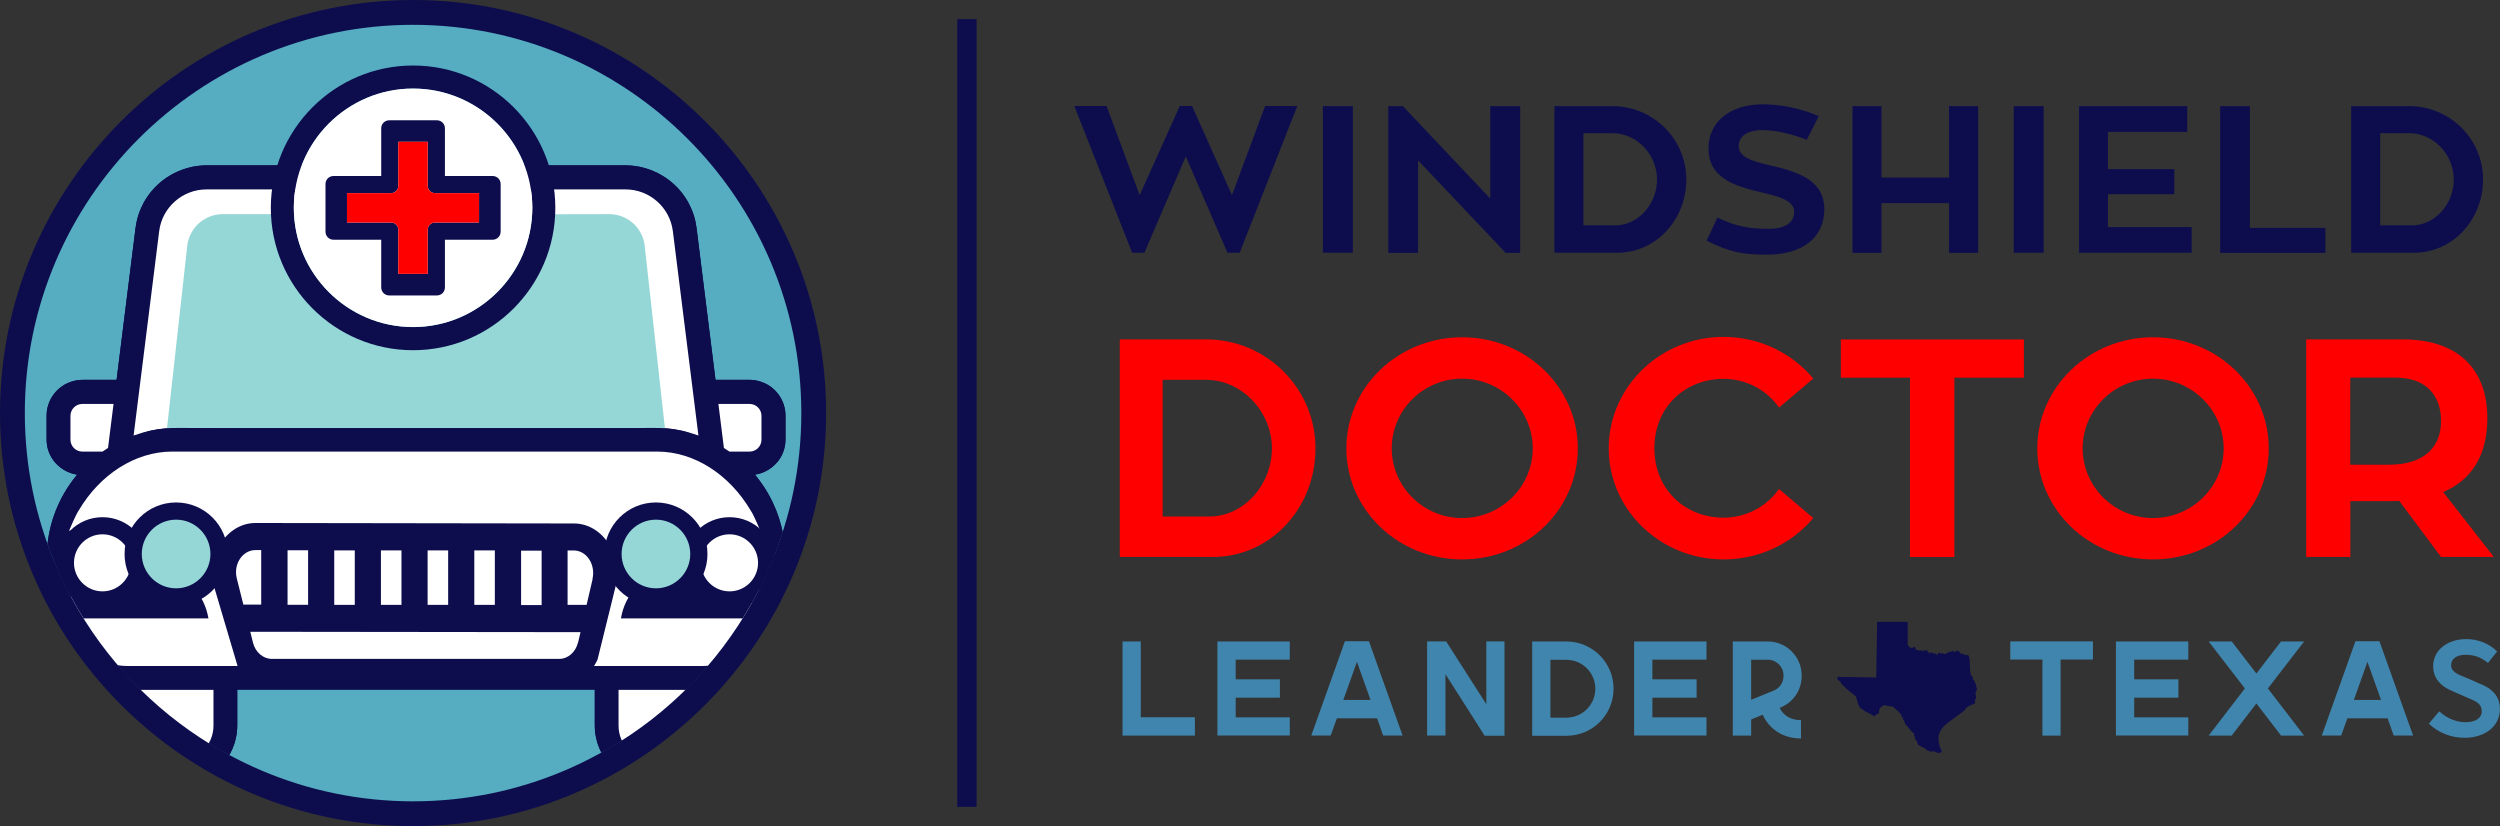 <?xml version="1.0" encoding="UTF-8"?> <svg xmlns="http://www.w3.org/2000/svg" xmlns:xlink="http://www.w3.org/1999/xlink" id="Layer_2" viewBox="0 0 262.91 86.88"><rect x="0" y="0" width="262.91" height="86.88" fill="#333333" stroke="none"/><defs><style>.cls-1{fill:none;}.cls-2{clip-path:url(#clippath);}.cls-3{fill:#fff;}.cls-4{fill:#ff0001;}.cls-5{fill:#95d7d6;}.cls-6{fill:#4085ad;}.cls-7{fill:#0d0d4e;}.cls-8{fill:#0a0b48;}.cls-9{fill:#4ea9be;}.cls-10{clip-path:url(#clippath-1);}.cls-11{opacity:.95;}</style><clipPath id="clippath"><circle class="cls-1" cx="43.51" cy="43.24" r="42.13"></circle></clipPath><clipPath id="clippath-1"><circle class="cls-1" cx="43.44" cy="43.44" r="40.83" transform="translate(-4.98 81.25) rotate(-82.98)"></circle></clipPath></defs><g id="Layer_1-2"><g><g class="cls-2"><path class="cls-8" d="M91.16,19.19c3.06,0,3.06-4.75,0-4.75s-3.06,4.75,0,4.75h0Z"></path></g><path class="cls-4" d="M127.56,58.57h-9.8v-22.88h9.06c6.36,0,11.52,5.13,11.52,11.46s-4.77,11.42-10.77,11.42Zm-.39-4.25c3.64,0,6.59-3.34,6.59-7.17s-3.12-7.21-6.95-7.21h-4.54v14.38h4.9Z"></path><path class="cls-4" d="M165.93,47.15c0,6.46-5.42,11.68-12.17,11.68s-12.17-5.23-12.17-11.68,5.45-11.68,12.17-11.68,12.17,5.23,12.17,11.68Zm-4.74,0c0-4.02-3.34-7.33-7.43-7.33s-7.4,3.31-7.4,7.33,3.31,7.33,7.4,7.33,7.43-3.28,7.43-7.33Z"></path><path class="cls-4" d="M187.09,51.43l3.6,3.05c-2.24,2.66-5.61,4.35-9.44,4.35-6.65,0-12.07-5.23-12.07-11.68s5.42-11.72,12.07-11.72c3.83,0,7.21,1.72,9.44,4.38l-3.6,3.05c-1.3-1.85-3.44-3.02-5.84-3.02-3.99,0-7.27,2.92-7.27,7.3s3.28,7.3,7.27,7.3c2.4,0,4.54-1.17,5.84-3.02Z"></path><path class="cls-4" d="M212.83,39.72h-7.3v18.86h-4.67v-18.86h-7.27v-4.02h19.25v4.02Z"></path><path class="cls-4" d="M238.59,47.15c0,6.46-5.42,11.68-12.17,11.68s-12.17-5.23-12.17-11.68,5.45-11.68,12.17-11.68,12.17,5.23,12.17,11.68Zm-4.74,0c0-4.02-3.34-7.33-7.43-7.33s-7.4,3.31-7.4,7.33,3.31,7.33,7.4,7.33,7.43-3.28,7.43-7.33Z"></path><path class="cls-4" d="M252.3,52.67c-.26,.03-.58,.03-.88,.03h-4.25v5.87h-4.64v-22.88h10.09c6.69,0,8.96,3.96,8.96,8.24,0,3.93-1.62,6.52-4.64,7.82l5.32,6.82h-5.55l-4.41-5.91Zm-5.13-3.8h4.09c3.7,0,5.45-1.88,5.45-4.58,0-2.37-1.23-4.58-4.84-4.58h-4.71v9.15Z"></path><path class="cls-7" d="M130.37,26.58h-1.29l-4.38-10.13-4.35,10.13h-1.29l-6.08-15.43h3.39l3.48,9.37,4.22-9.37h1.29l4.2,9.37,3.48-9.37h3.39l-6.06,15.43Z"></path><path class="cls-7" d="M142.27,26.58h-3.15V11.16h3.15v15.43Z"></path><path class="cls-7" d="M159.87,11.16v15.43h-1.53l-9.21-9.72v9.72h-3.13V11.16h1.53l9.19,9.72V11.16h3.15Z"></path><path class="cls-7" d="M170.08,26.58h-6.61V11.16h6.1c4.29,0,7.77,3.46,7.77,7.72s-3.22,7.7-7.26,7.7Zm-.26-2.87c2.45,0,4.44-2.25,4.44-4.84s-2.1-4.86-4.68-4.86h-3.06v9.69h3.3Z"></path><path class="cls-7" d="M191.85,22.05c0,2.98-2.38,4.73-5.97,4.73-2.63,0-3.96-.24-6.41-1.47l1.14-2.43c2.03,.98,3.46,1.18,5.38,1.18,1.68,0,2.69-.61,2.69-1.75,0-1.05-1.03-1.51-3.28-2.04-3.17-.72-5.73-1.62-5.73-4.66,0-2.71,2.17-4.64,5.69-4.64,2.34,0,4.4,.59,5.91,1.25l-1.27,2.49c-1.36-.57-3.26-1.03-4.7-1.03-1.58,0-2.45,.7-2.45,1.66,0,1.09,1.09,1.55,3.41,2.08,3.33,.74,5.6,1.79,5.6,4.62Z"></path><path class="cls-7" d="M208.03,11.16v15.43h-3.06v-5.23h-7.11v5.23h-3.04V11.16h3.04v7.51h7.11v-7.51h3.06Z"></path><path class="cls-7" d="M214.92,26.58h-3.15V11.16h3.15v15.43Z"></path><path class="cls-7" d="M230.48,23.87v2.71h-11.84V11.16h11.38v2.71h-8.34v3.92h6.98v2.63h-6.98v3.46h8.8Z"></path><path class="cls-7" d="M244.55,23.96v2.63h-11.07V11.16h3.13v12.8h7.94Z"></path><path class="cls-7" d="M253.87,26.58h-6.61V11.16h6.1c4.29,0,7.77,3.46,7.77,7.72s-3.22,7.7-7.26,7.7Zm-.26-2.87c2.45,0,4.44-2.25,4.44-4.84s-2.1-4.86-4.68-4.86h-3.06v9.69h3.3Z"></path><path class="cls-6" d="M118.04,67.46h1.93v7.97h5.69v1.93h-7.61v-9.9Z"></path><path class="cls-6" d="M128.03,67.46h7.61v1.91h-5.69v2.07h4.65v1.93h-4.65v2.07h5.69v1.91h-7.61v-9.9Z"></path><path class="cls-6" d="M141.43,67.43h2.53l3.54,9.92h-2.04l-.64-1.81h-4.23l-.65,1.81h-2.04l3.54-9.92Zm2.7,6.18l-1.43-4.01-1.43,4.01h2.86Z"></path><path class="cls-6" d="M152.01,70.89v6.46h-1.93v-9.9h2l4.23,6.61v-6.61h1.91s0,9.92,0,9.92h-2.09l-4.13-6.49Z"></path><path class="cls-6" d="M161.13,67.46h3.6c2.74,0,4.96,2.23,4.96,4.97s-2.22,4.95-4.96,4.95h-3.6v-9.92Zm3.6,8.01c1.68,0,3.04-1.36,3.04-3.04s-1.36-3.04-3.04-3.04h-1.68v6.08h1.68Z"></path><path class="cls-6" d="M171.85,67.46h7.61v1.91h-5.69v2.07h4.65v1.93h-4.65v2.07h5.69v1.91h-7.61v-9.9Z"></path><path class="cls-6" d="M185.38,75.16l-1.22,.5v1.7h-1.93v-9.9h3.68c1.96,0,3.56,1.6,3.56,3.56v.08c0,1.46-.87,2.76-2.22,3.3l-.09,.04c.19,.43,.78,1.29,2.24,1.29v1.93c-2.34,0-3.57-1.45-4.03-2.5Zm1.16-2.54c.62-.25,1.02-.84,1.02-1.52v-.08c0-.9-.74-1.64-1.64-1.64h-1.76v4.21l2.38-.97Z"></path><path class="cls-6" d="M214.79,69.36h-3.38v-1.91h8.69v1.91h-3.4v8h-1.91v-8Z"></path><path class="cls-6" d="M222.52,67.46h7.61v1.91h-5.69v2.07h4.65v1.93h-4.65v2.07h5.69v1.91h-7.61v-9.9Z"></path><path class="cls-6" d="M236.08,72.4l-3.81-4.94h2.43l2.59,3.37,2.59-3.37h2.43l-3.81,4.94,3.81,4.96h-2.42l-2.6-3.38-2.6,3.38h-2.42l3.81-4.96Z"></path><path class="cls-6" d="M247.7,67.43h2.53l3.54,9.92h-2.04l-.64-1.81h-4.23l-.65,1.81h-2.04l3.54-9.92Zm2.7,6.18l-1.43-4.01-1.43,4.01h2.86Z"></path><path class="cls-6" d="M255.46,76.13l-.03-.03,1.09-1.29,.04,.03c.8,.72,1.77,1.11,2.73,1.11,1.05,0,1.7-.44,1.7-1.14,0-.8-.57-1.05-1.46-1.42l-.15-.06-1.36-.6c-1.4-.54-2.14-1.46-2.14-2.67,0-1.66,1.46-2.85,3.49-2.85,1.21,0,2.38,.46,3.21,1.27l.03,.03-.97,1.21-.03-.03c-.74-.59-1.43-.83-2.32-.83-.93,0-1.52,.42-1.52,1.09,0,.72,.73,.99,1.58,1.32l1.37,.6c1.49,.57,2.18,1.44,2.18,2.71,0,1.77-1.53,3.01-3.73,3.01-1.4,0-2.71-.52-3.72-1.46Z"></path><path class="cls-7" d="M207.86,72.37c0-.16-.03-.39-.14-.51-.04-.16-.08-.31-.24-.39,0-.02,0-.04,0-.08,0-.1,.02-.23-.2-.39-.11-.29-.11-.65-.12-1,0-.39,0-.79-.16-1.09v-.02s-.04,0-.04,0c-.09-.01-.15,0-.2,0-.07,.01-.12,.02-.28-.11h-.01s-.01-.01-.01-.01c-.23-.02-.37-.04-.39-.22v-.05s-.06,0-.06,0c-.03,0-.06-.02-.1-.04-.05-.03-.11-.07-.17-.03h-.02s0,.04,0,.04c0,.05-.02,.05-.07,.07-.01,0-.02,0-.04,.01-.08,.03-.1,.01-.14-.03-.02-.02-.05-.05-.09-.07h-.04s-.02,.01-.02,.01c-.02,.02-.05,.04-.09,.05-.04,.02-.09,.04-.12,.08-.01,0-.02-.01-.03-.02-.03-.02-.06-.04-.1-.03-.03,0-.06,.04-.08,.08-.1,0-.14,.04-.18,.09-.03,.03-.05,.06-.13,.08-.2-.08-.37-.1-.54-.07,0,0-.01-.02-.02-.03-.01-.03-.02-.06-.07-.07-.04,0-.08,.02-.11,.05-.04,.05-.07,.12-.1,.17-.02,.04-.04,.08-.06,.11,0-.02-.02-.07-.04-.17v-.03s-.03,0-.03,0c-.04-.01-.1-.02-.17-.03-.07,0-.2-.02-.22-.04v-.02s-.01-.01-.01-.01c-.04-.04-.07-.06-.11-.06h0c-.08,0-.13,.09-.18,.15,0,.01-.02,.03-.03,.04-.02,0-.02,0-.02,0,0,0,0-.04,.03-.09l.04-.06-.07-.02s-.09-.02-.12-.02c-.02,0-.06,0-.06-.01,0,0,0-.03,.02-.12l.02-.08-.08,.02s-.08,0-.14,0c-.1,0-.24-.02-.28,.1-.02,0-.04-.02-.06-.05-.03-.04-.07-.08-.17-.07h-.02s-.01,.02-.01,.02c-.03,.04-.05,.04-.17,0-.08-.04-.17-.08-.26-.05-.06,.01-.08-.02-.1-.13-.01-.08-.04-.2-.17-.2,0,0-.02,0-.03,0h-.04s0,.04,0,.04c0,.06-.02,.06-.11,.06-.03,0-.07,0-.1,0h-.03s0,.04,0,.04c-.04,0-.18-.15-.25-.22-.04-.04-.08-.08-.1-.11v-2.38s0-.05,0-.05h-3.17s-.05,0-.05,0l-.09,5.85-4.04-.07h-.04s0,.04,0,.04c-.05,.21,.08,.31,.19,.38,.05,.03,.1,.07,.13,.1,0,.02,.02,.04,.03,.06,.06,.14,.15,.32,.31,.36,.23,.29,.49,.49,.76,.7,.16,.12,.33,.25,.49,.4,.1,.15,.14,.33,.18,.52,.04,.18,.09,.36,.18,.52,.08,.19,.27,.3,.46,.42,.07,.04,.14,.09,.2,.13,.11,.07,.24,.13,.38,.2,.19,.09,.38,.18,.53,.3l.04,.03,.03-.03c.16-.17,.18-.18,.24-.2,.04-.01,.1-.03,.21-.1l.03-.02v-.04c-.04-.14,0-.32,.1-.48,.09-.13,.2-.22,.31-.24,.05,0,.11-.03,.15-.06,.06-.04,.06-.04,.09-.01h.02c.13,.09,.29,.1,.44,.11,.17,.01,.34,.02,.43,.12,.06,.08,.16,.15,.26,.24,.15,.12,.31,.26,.42,.42v.02s.03,0,.03,0c.05,.02,.07,.07,.08,.16,.01,.07,.03,.16,.11,.18,.06,.1,.06,.16,.07,.21,0,.06,.02,.1,.09,.12v.04s.04,0,.04,0c0,0,0,0,0,0,0,0,0,0,0,0,0,.02-.02,.06,0,.1,.04,.04,.05,.1,.06,.15,.01,.06,.02,.13,.07,.17,.04,.05,.09,.09,.13,.12,.06,.04,.11,.08,.14,.14,.03,.07,.08,.12,.13,.17,.05,.05,.1,.09,.12,.15,0,.06,.06,.09,.1,.12,.01,0,.03,.02,.04,.03,0,.08,.08,.09,.11,.1,.01,0,.03,0,.04,.01v.02s.02,0,.02,0c.02,.01,.07,.09,.09,.17,0,.03,0,.05,0,.05h-.05s.02,.06,.02,.06c.02,.06,.04,.1,.07,.14,.03,.05,.05,.08,.05,.15-.02,.12,.06,.2,.13,.27,.03,.03,.06,.06,.08,.09,.04,.38,.31,.5,.63,.6,.04,.07,.11,.07,.16,.07,.03,.07,.08,.1,.12,.13,.02,.01,.04,.03,.06,.05l.05,.03c.2,.11,.38,.22,.66,.15,.1-.03,.2,.02,.31,.08,.08,.05,.16,.09,.25,.09,.03,0,.06,0,.1-.02h.01s.06-.03,.08-.03c.05,0,.11,0,.14-.05,.03-.04,0-.09,0-.11-.85-1.93,.13-2.62,1.37-3.49,.38-.27,.77-.54,1.14-.88h0s0-.02,0-.02c.08-.23,.36-.34,.62-.45,.15-.06,.3-.12,.4-.2l.04-.03-.03-.04c-.08-.11-.05-.19,.02-.31,.04-.07,.07-.14,.08-.23v-.06c-.06-.21-.11-.42,0-.62,.07-.06,.09-.18,.1-.26Z"></path><rect class="cls-7" x="100.67" y="2.02" width="2.03" height="82.83"></rect><g><g class="cls-11"><circle class="cls-3" cx="43.44" cy="43.44" r="42.13"></circle></g><g class="cls-11"><circle class="cls-9" cx="43.44" cy="43.44" r="42.13"></circle></g><path class="cls-7" d="M43.44,86.88C19.49,86.88,0,67.39,0,43.44S19.49,0,43.44,0s43.44,19.49,43.44,43.44-19.49,43.44-43.44,43.44Zm0-84.27C20.93,2.61,2.61,20.93,2.61,43.44s18.31,40.83,40.83,40.83,40.83-18.31,40.83-40.83S65.95,2.61,43.44,2.61Z"></path><path class="cls-3" d="M29.17,23.09c-.05-.11-.09,.14,0,0h0Z"></path><g class="cls-10"><g><path class="cls-7" d="M81.67,48.69c.58-.66,.93-1.52,.93-2.46v-2.51c0-.52-.11-1.01-.3-1.46-.19-.45-.47-.85-.81-1.2-.17-.17-.36-.32-.56-.46-.26-.18-.55-.31-.86-.42-.39-.14-.8-.23-1.24-.23h-3.59l-2-15.97c-.03-.23-.07-.47-.12-.69-.1-.45-.24-.89-.42-1.31-.18-.42-.39-.82-.64-1.19-.62-.93-1.43-1.72-2.39-2.3-.57-.35-1.19-.62-1.85-.81s-1.34-.29-2.05-.29H21.71c-.65,0-1.29,.09-1.9,.25-.13,.03-.25,.07-.37,.11-.5,.16-.97,.37-1.42,.62-.15,.08-.29,.17-.43,.26-.86,.56-1.6,1.29-2.16,2.15-.25,.37-.46,.77-.64,1.19-.18,.42-.32,.86-.42,1.31-.05,.23-.09,.46-.12,.69l-1.99,15.97h-3.59c-.26,0-.51,.03-.76,.08-.24,.05-.48,.12-.71,.22-1.35,.57-2.3,1.91-2.3,3.46v2.51c0,.71,.2,1.37,.54,1.93,.23,.38,.52,.71,.86,.98s.73,.49,1.15,.63c.21,.07,.43,.13,.66,.16-.25,.3-.49,.61-.71,.93-.45,.64-.85,1.32-1.18,2.03-.51,1.07-.88,2.21-1.09,3.41-.14,.8-.22,1.62-.22,2.46v5.01c0,1.79,.54,3.45,1.46,4.84,.31,.46,.66,.89,1.04,1.29v6.4c0,3.45,2.81,6.27,6.27,6.27h5.01c.43,0,.85-.04,1.26-.13,.61-.13,1.19-.34,1.72-.63,1.95-1.06,3.28-3.13,3.28-5.51v-3.76H62.54v3.76c0,3.45,2.81,6.27,6.27,6.27h5.01c.65,0,1.27-.1,1.86-.28,.59-.18,1.14-.45,1.64-.79,1.67-1.13,2.76-3.03,2.76-5.19v-6.4c.24-.25,.47-.52,.68-.8,.8-1.04,1.38-2.26,1.65-3.59,.11-.56,.17-1.14,.17-1.74v-5.01c0-3.36-1.21-6.43-3.21-8.83,.23-.03,.45-.09,.66-.16,.63-.22,1.19-.59,1.63-1.09Z"></path><path class="cls-7" d="M5.83,48.69c-.58-.66-.93-1.52-.93-2.46v-2.51c0-.52,.11-1.01,.3-1.46,.19-.45,.47-.85,.81-1.2,.17-.17,.36-.32,.56-.46,.26-.18,.55-.31,.86-.42,.39-.14,.8-.23,1.24-.23h3.59s2-15.97,2-15.97c.03-.23,.07-.47,.12-.69,.1-.45,.24-.89,.42-1.31,.18-.42,.39-.82,.64-1.19,.62-.93,1.43-1.72,2.39-2.3,.57-.35,1.19-.62,1.85-.81s1.34-.29,2.05-.29h44.07c.65,0,1.29,.09,1.9,.25,.13,.03,.25,.07,.37,.11,.5,.16,.97,.37,1.42,.62,.15,.08,.29,.17,.43,.26,.86,.56,1.6,1.29,2.16,2.15,.25,.37,.46,.77,.64,1.19,.18,.42,.32,.86,.42,1.31,.05,.23,.09,.46,.12,.69l1.99,15.97h3.59c.26,0,.51,.03,.76,.08,.24,.05,.48,.12,.71,.22,1.35,.57,2.3,1.91,2.3,3.46v2.51c0,.71-.2,1.37-.54,1.93-.23,.38-.52,.71-.86,.98s-.73,.49-1.15,.63c-.21,.07-.43,.13-.66,.16,.25,.3,.49,.61,.71,.93,.45,.64,.85,1.32,1.18,2.03,.51,1.07,.88,2.21,1.09,3.41,.14,.8,.22,1.62,.22,2.46v5.01c0,1.79-.54,3.45-1.46,4.84-.31,.46-.66,.89-1.04,1.29v6.4c0,3.45-2.81,6.27-6.27,6.27h-5.01c-.43,0-.85-.04-1.26-.13-.61-.13-1.19-.34-1.72-.63-1.95-1.06-3.28-3.13-3.28-5.51v-3.76s0,0,0,0H24.95s0,3.76,0,3.76c0,3.45-2.81,6.27-6.27,6.27h-5.01c-.65,0-1.27-.1-1.86-.28-.59-.18-1.14-.45-1.64-.79-1.67-1.13-2.76-3.03-2.76-5.19v-6.4c-.24-.25-.47-.52-.68-.8-.8-1.04-1.38-2.26-1.65-3.59-.11-.56-.17-1.14-.17-1.74v-5.01c0-3.36,1.21-6.43,3.21-8.83-.23-.03-.45-.09-.66-.16-.63-.22-1.19-.59-1.63-1.09Z"></path><path class="cls-3" d="M69.94,45.03c1.22,.1,2.4,.37,3.51,.77l-2.69-21.49c-.31-2.5-2.45-4.39-4.97-4.39H21.71c-2.52,0-4.66,1.89-4.97,4.39l-2.69,21.49c1.11-.4,2.29-.66,3.51-.77h52.37Z"></path><path class="cls-3" d="M8.66,47.49c-.69,0-1.25-.56-1.25-1.25v-2.51c0-.69,.56-1.25,1.25-1.25h3.28l-.58,4.63c-.19,.12-.39,.25-.58,.38h-2.12Z"></path><path class="cls-3" d="M22.45,76.31c0,2.07-1.69,3.76-3.76,3.76h-5.01c-2.07,0-3.76-1.69-3.76-3.76v-4.62c1.14,.55,2.41,.86,3.76,.86h8.77v3.76Z"></path><path class="cls-3" d="M77.58,76.31c0,2.07-1.69,3.76-3.76,3.76h-5.01c-2.07,0-3.76-1.69-3.76-3.76v-3.76h8.77c1.35,0,2.62-.31,3.76-.86v4.62Z"></path><path class="cls-3" d="M78.83,47.49h-2.12c-.19-.13-.38-.26-.58-.38l-.58-4.63h3.28c.69,0,1.25,.56,1.25,1.25v2.51c0,.69-.56,1.25-1.25,1.25Z"></path><path class="cls-3" d="M79.69,65.03l.26-9.23s-.63-1.55-.96-2.04c-.03-.04-.05-.09-.08-.13-2.19-3.68-5.86-6.14-9.8-6.14H18.11c-3.94,0-7.62,2.46-9.8,6.14-.03,.04-.05,.09-.08,.13-.32,.49-.96,2.04-.96,2.04l.26,9.23s0,0,0,0h-.26c.58,2.86,3.11,5.01,6.14,5.01h60.4c3.02,0,5.55-2.15,6.14-5.01h-.26s0,0,0,0Z"></path><path class="cls-7" d="M7.47,65.03s0,0,0,0h14.45c-.44-2.59-2.3-4.54-4.52-4.54-.26,0-.53,.03-.79,.09-.11-.74-3.58-3.23-6.16-4.77h-3.25s.5-1.23,.84-1.84c-1.52,1.68-2.43,3.83-2.43,6.18,0,1.94,.63,3.75,1.71,5.27-.03-.13-.09-.25-.11-.38h.26Z"></path><path class="cls-7" d="M79.75,65.03s0,0,0,0h-14.45c.44-2.59,2.3-4.54,4.52-4.54,.26,0,.53,.03,.79,.09,.11-.74,3.58-3.23,6.16-4.77h3.25s-.5-1.23-.84-1.84c1.52,1.68,2.43,3.83,2.43,6.18,0,1.94-.63,3.75-1.71,5.27,.03-.13,.09-.25,.11-.38h-.26Z"></path></g><path class="cls-5" d="M19.9,45.01c.56,0,1.22-.01,2.01,0,.26,0,1.43,.01,2.65,.02h3.84c.63,0,1.28,0,1.95,0,3.55,0,7.55,0,11.61,0h23.82c.36,0,.7,0,1.02,0,.47,0,1.04-.01,1.76-.02,.52,0,.96,.02,1.37,.05l-2.13-19.2c-.21-1.91-1.82-3.34-3.74-3.34,0,0-30.32,.09-30.32,0h-10.31c-1.92,0-3.52,1.44-3.74,3.34l-2.13,19.2c.41-.03,.87-.05,1.39-.05,.35,0,.66,0,.94,0Z"></path><g><g><g><g><path class="cls-7" d="M76.72,63.99c-2.65,0-4.8-2.15-4.8-4.8s2.15-4.8,4.8-4.8,4.8,2.15,4.8,4.8-2.15,4.8-4.8,4.8Z"></path><path class="cls-3" d="M76.72,62.19c1.66,0,3-1.35,3-3s-1.35-3-3-3-3,1.35-3,3,1.35,3,3,3Z"></path></g><g><circle class="cls-7" cx="68.98" cy="58.26" r="5.42"></circle><path class="cls-5" d="M68.98,61.87c1.99,0,3.61-1.62,3.61-3.61s-1.62-3.61-3.61-3.61-3.61,1.62-3.61,3.61,1.62,3.61,3.61,3.61Z"></path></g></g><g><g><path class="cls-7" d="M10.78,63.99c2.65,0,4.8-2.15,4.8-4.8s-2.15-4.8-4.8-4.8-4.8,2.15-4.8,4.8,2.15,4.8,4.8,4.8Z"></path><path class="cls-3" d="M10.78,62.19c-1.66,0-3-1.35-3-3,0-1.66,1.35-3,3-3s3,1.35,3,3-1.35,3-3,3Z"></path></g><g><circle class="cls-7" cx="18.52" cy="58.26" r="5.42"></circle><path class="cls-5" d="M18.52,61.87c-1.99,0-3.61-1.62-3.61-3.61s1.62-3.61,3.61-3.61,3.61,1.62,3.61,3.61c0,1.99-1.62,3.61-3.61,3.61Z"></path></g></g></g><g><path class="cls-3" d="M60.81,67.57c-.24,1.02-1.05,1.74-1.97,1.74H28.58c-.91,0-1.72-.7-1.97-1.69l-.29-1.16,34.73,.04-.25,1.07Zm-35.97-7.37c0-1.29,.92-2.33,2.04-2.33l33.49,.05c1.13,0,2.04,1.05,2.04,2.37,0,.2-.02,.4-.07,.6l-.64,2.75-36.11-.05-.69-2.75c-.05-.21-.08-.43-.08-.64Z"></path><path class="cls-7" d="M64.9,60.57c.06-1.45-.58-2.91-.61-2.9-.79-1.56-2.24-2.62-3.93-2.62l-33.49-.05c-1.69,0-3.14,1.06-3.93,2.62-.01,0-.03-.01-.04-.02,0,0-.56,1.2-.61,2.49-.02,.5,.11,1.17,.2,1.53l2.55,8.61c.85,1.19,2.12,1.94,3.52,1.94h30.26c1.72,0,3.25-1.12,4.02-2.81h0l1.91-7.74c.08-.33,.12-.68,.13-1.04Zm-10.1,3.06v-5.72h2.16v5.72h-2.16Zm-24.56-.03v-5.73h2.16v5.73h-2.16Zm4.91-5.72h2.16v5.73h-2.16v-5.73Zm4.91,0h2.16v5.73h-2.16v-5.73Zm4.91,0h2.16v5.73h-2.16v-5.73Zm4.91,0h2.16v5.73h-2.16v-5.73Zm-24.29,5.69l-.69-2.75c-.05-.21-.08-.43-.08-.64,0-1.29,.92-2.33,2.04-2.33h.61v5.73h-1.89Zm35.2,3.98c-.24,1.02-1.05,1.74-1.97,1.74H28.58c-.91,0-1.72-.7-1.97-1.69l-.29-1.16,34.73,.04-.25,1.07Zm1.54-6.69l-.64,2.75h-2v-5.72h.65c1.13,0,2.04,1.05,2.04,2.38,0,.2-.02,.4-.07,.6Z"></path></g></g></g></g><path class="cls-7" d="M72.5,45.54s-1.19-.56-3.94-.54c-.89,0-1.56,.01-2.08,.02H21.03c-.52,0-1.19-.01-2.08-.02-2.75-.02-3.94,.54-3.94,.54l4.89,.46v.8h47.15v-.75l5.43-.52Z"></path><g><g><path class="cls-7" d="M43.44,6.89c-8.25,0-14.96,6.71-14.96,14.97s6.71,14.97,14.96,14.97,14.96-6.71,14.96-14.97-6.71-14.97-14.96-14.97Zm0,27.51c-6.92,0-12.54-5.63-12.54-12.54s5.63-12.54,12.54-12.54,12.54,5.63,12.54,12.54-5.63,12.54-12.54,12.54Z"></path><path class="cls-3" d="M43.44,9.31c-6.92,0-12.54,5.63-12.54,12.54s5.63,12.54,12.54,12.54,12.54-5.63,12.54-12.54-5.63-12.54-12.54-12.54Z"></path></g><path class="cls-1" d="M44.98,19.54v-4.63h-3.09v4.63c0,.43-.35,.77-.77,.77h-4.63v3.09h4.63c.43,0,.77,.35,.77,.77v4.63h3.09v-4.63c0-.43,.35-.77,.77-.77h4.63v-3.09h-4.63c-.43,0-.77-.35-.77-.77Z"></path><g><path class="cls-7" d="M51.81,18.51h-5.02v-5.02c0-.46-.37-.84-.84-.84h-5.02c-.46,0-.84,.37-.84,.84v5.02h-5.02c-.46,0-.84,.37-.84,.84v5.02c0,.46,.37,.84,.84,.84h5.02v5.02c0,.46,.37,.84,.84,.84h5.02c.46,0,.84-.37,.84-.84v-5.02h5.02c.46,0,.84-.37,.84-.84v-5.02c0-.46-.37-.84-.84-.84Zm-1.43,4.89h-4.63c-.43,0-.77,.35-.77,.77v4.63h-3.09v-4.63c0-.43-.35-.77-.77-.77h-4.63v-3.09h4.63c.43,0,.77-.35,.77-.77v-4.63h3.09v4.63c0,.43,.35,.77,.77,.77h4.63v3.09Z"></path><path class="cls-4" d="M50.38,23.4h-4.63c-.43,0-.77,.35-.77,.77v4.63h-3.09v-4.63c0-.43-.35-.77-.77-.77h-4.63v-3.09h4.63c.43,0,.77-.35,.77-.77v-4.63h3.09v4.63c0,.43,.35,.77,.77,.77h4.63v3.09Z"></path></g></g></g></g></svg> 